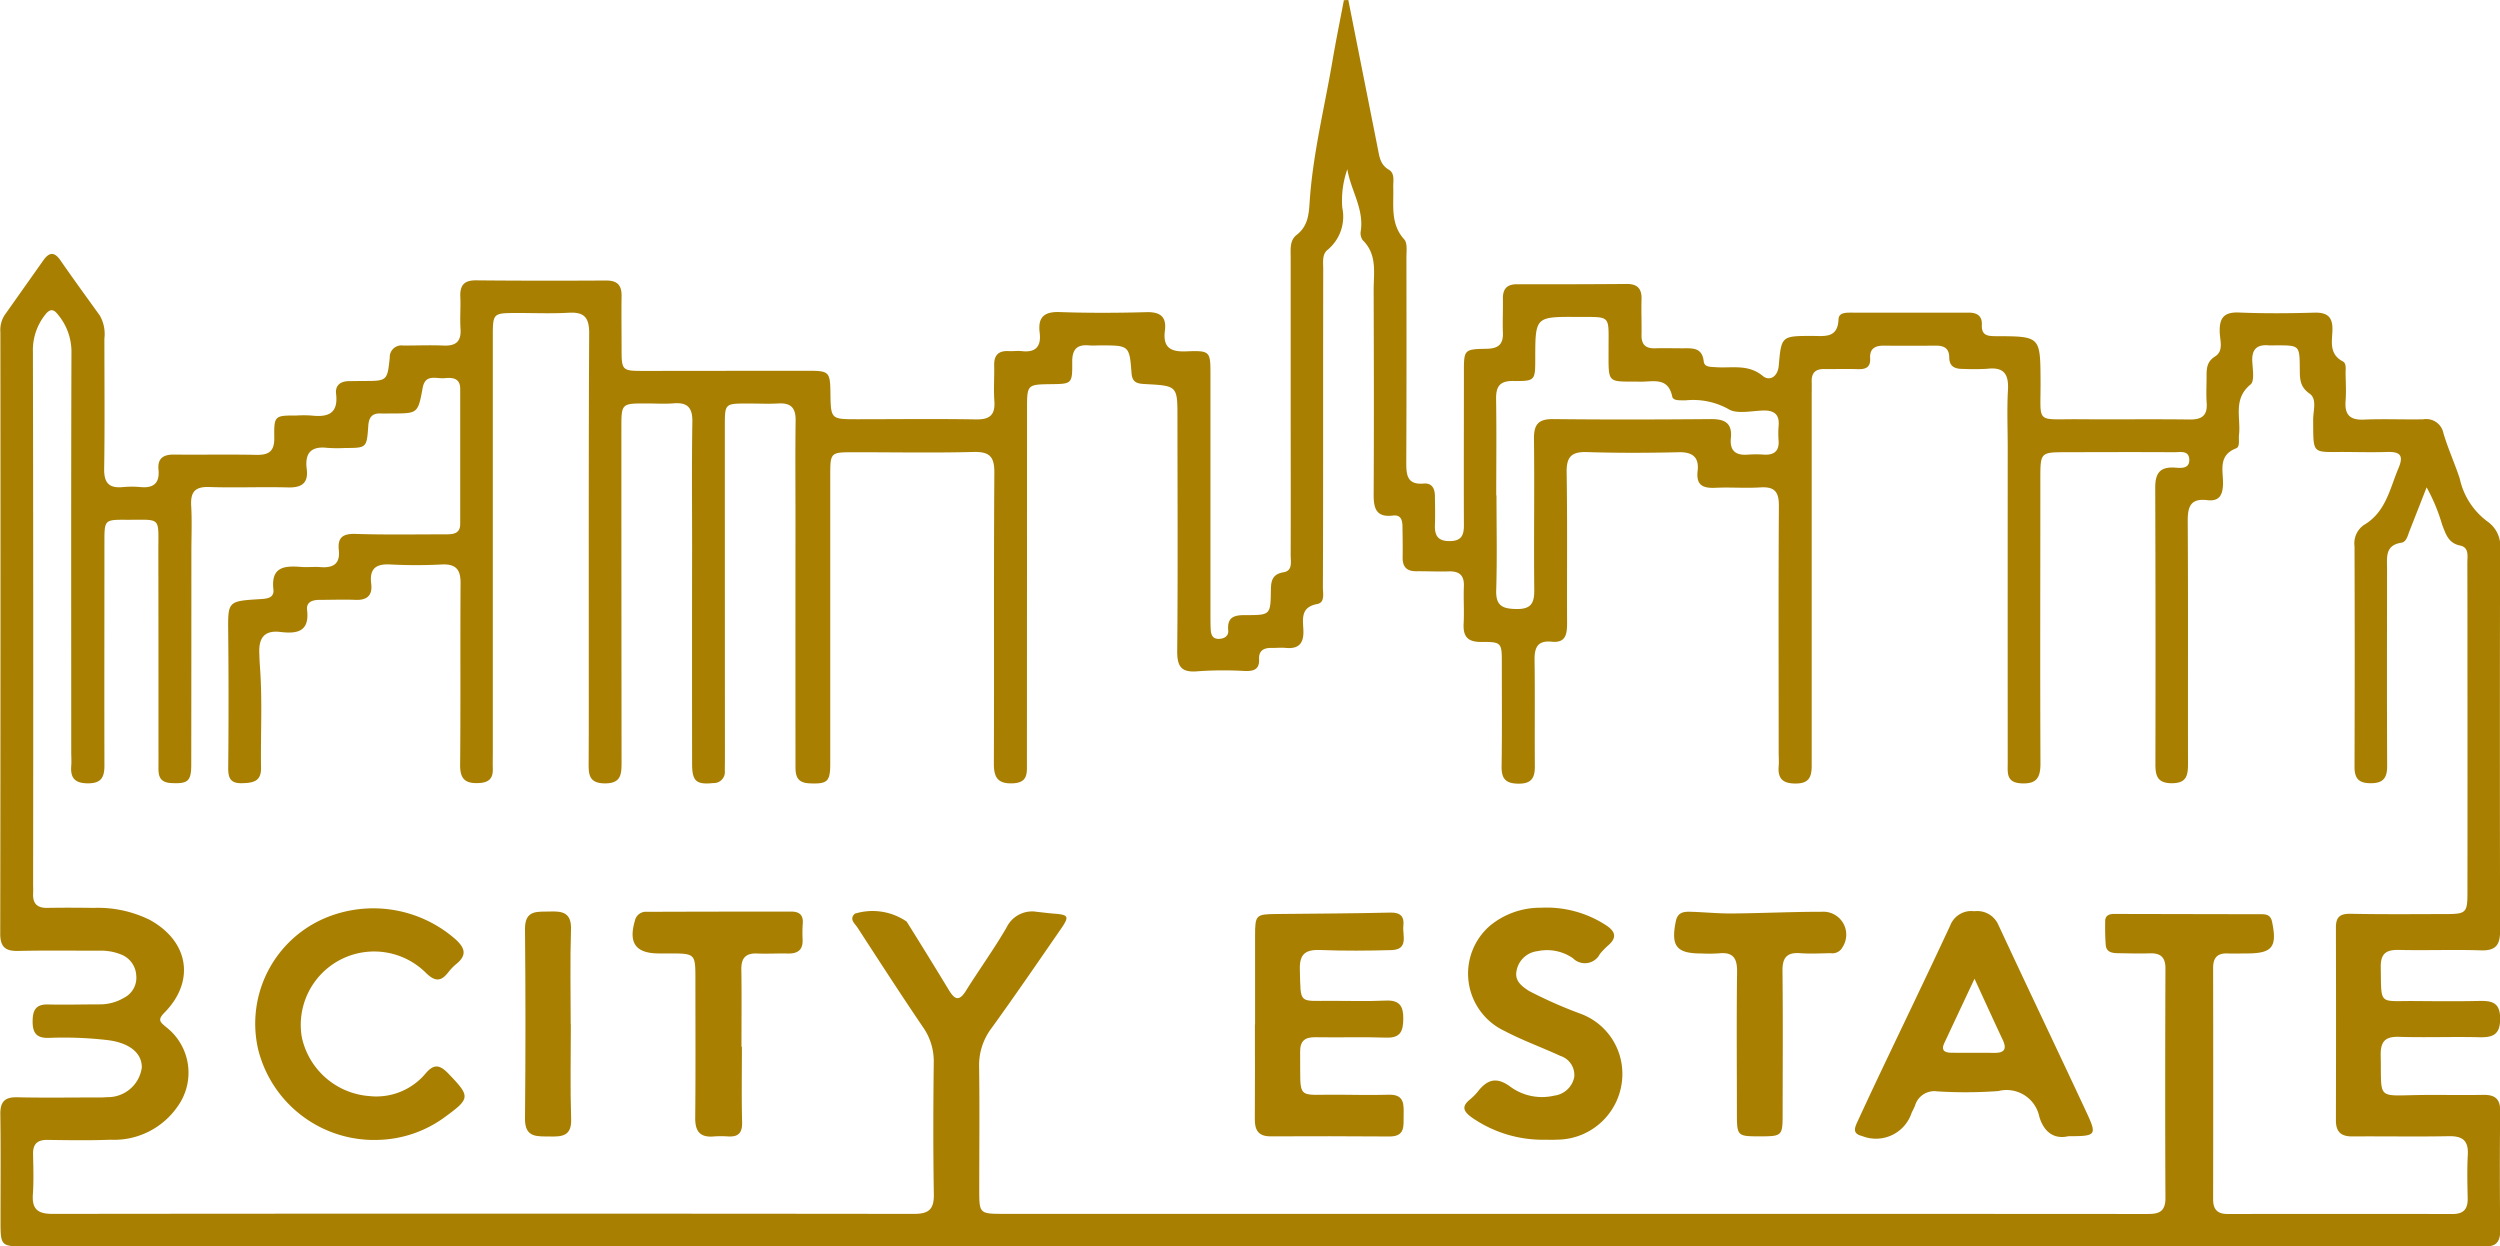 <svg height="72.829" viewBox="0 0 146.087 72.829" width="146.087" xmlns="http://www.w3.org/2000/svg"><g fill="#a87f00"><path d="m651.5 348.6q.857 4.318 1.715 8.636c.1.485.131.974.651 1.28.373.219.248.676.26 1.042.034 1.046-.18 2.121.642 3.031.2.222.127.72.128 1.092.006 3.977.009 7.954-.009 11.931 0 .736.04 1.328 1.02 1.244.481-.041.649.294.654.727.005.564.022 1.128 0 1.691-.019.6.153.942.841.945s.856-.315.853-.926c-.012-2.975 0-5.95 0-8.925 0-1.336 0-1.365 1.325-1.387.674-.011.982-.251.954-.941-.026-.657.011-1.315 0-1.972-.013-.584.231-.861.835-.859q3.194.01 6.388-.016c.651-.006.9.285.877.912-.022.688.014 1.378 0 2.067-.013.563.243.8.793.781.532-.016 1.064 0 1.6 0 .57 0 1.152-.068 1.242.768.037.344.411.313.693.335.934.071 1.895-.205 2.764.517.375.312.871.062.928-.615.147-1.728.167-1.728 1.957-1.728.715 0 1.491.149 1.534-.97.015-.4.43-.391.746-.392 2.286 0 4.572.006 6.858 0 .495 0 .794.191.771.708-.029.643.349.667.847.668 2.58.008 2.566.018 2.584 2.6s-.354 2.234 2.23 2.254c2.161.017 4.321-.013 6.482.015.718.009 1.05-.235.995-.979-.037-.5-.006-1-.006-1.5 0-.47-.007-.89.5-1.208s.286-.924.269-1.4c-.029-.818.217-1.2 1.119-1.165 1.469.062 2.944.049 4.414.008.771-.021 1.078.263 1.052 1.036-.022.658-.2 1.391.608 1.813.223.117.158.456.162.7.008.532.039 1.068 0 1.6-.065.8.237 1.139 1.069 1.1 1.157-.049 2.317.005 3.475-.017a1.023 1.023 0 0 1 1.173.813c.267.9.659 1.759.953 2.651a4.231 4.231 0 0 0 1.635 2.52 1.748 1.748 0 0 1 .724 1.631q-.026 11.132 0 22.265c0 .841-.25 1.182-1.126 1.153-1.6-.052-3.194.012-4.791-.025-.753-.017-1.071.22-1.057 1.017.04 2.254-.141 1.954 1.969 1.97 1.253.01 2.506.022 3.758-.005.747-.016 1.253.066 1.249 1.039 0 .924-.412 1.1-1.209 1.082-1.565-.039-3.132.026-4.7-.024-.836-.027-1.087.294-1.07 1.1.054 2.6-.276 2.334 2.3 2.3 1.221-.018 2.443.017 3.664-.009.7-.015 1.029.214 1.019.971-.03 2.317-.026 4.635 0 6.952.007.7-.284.974-.956.922-.249-.019-.5 0-.751 0l-142.8.013c-1.56 0-1.56 0-1.561-1.525 0-2.067.019-4.134-.011-6.2-.011-.728.256-1.009.987-.992 1.471.034 2.943.012 4.415.011.282 0 .565.008.845-.019a2 2 0 0 0 2.02-1.732c.009-.864-.744-1.442-1.984-1.6a22.246 22.246 0 0 0 -3.468-.131c-.7.018-.93-.29-.928-.959 0-.644.172-1.012.9-.994 1 .024 2-.005 3.006-.006a2.738 2.738 0 0 0 1.433-.384 1.31 1.31 0 0 0 .714-1.322 1.388 1.388 0 0 0 -.9-1.215 3.146 3.146 0 0 0 -1.287-.215c-1.566 0-3.132-.023-4.7.014-.75.018-1.06-.218-1.059-1.014q.025-17.568.009-35.136a1.625 1.625 0 0 1 .235-.988q1.139-1.61 2.277-3.22c.34-.482.647-.507 1 .009.748 1.081 1.523 2.143 2.292 3.211a2.164 2.164 0 0 1 .273 1.355c0 2.536.027 5.073-.013 7.609-.013.832.291 1.149 1.1 1.069a5.5 5.5 0 0 1 1.032 0c.762.069 1.118-.233 1.043-1.019-.062-.648.273-.888.9-.881 1.6.018 3.195-.017 4.791.017.733.016 1.088-.179 1.075-1-.021-1.3.025-1.3 1.3-1.3a7.158 7.158 0 0 1 .845 0c.956.11 1.608-.079 1.466-1.265-.059-.5.259-.739.752-.744.282 0 .564-.008.845-.009 1.38 0 1.4 0 1.539-1.359a.683.683 0 0 1 .788-.711c.783 0 1.567-.032 2.348 0 .714.032 1.049-.221 1-.971-.041-.624.016-1.253-.012-1.878-.03-.667.219-.968.921-.961 2.536.025 5.073.024 7.609.01.646 0 .9.275.893.9-.016 1 0 2 0 3.006 0 1.373 0 1.377 1.342 1.376 3.194 0 6.388-.009 9.583-.008 1.2 0 1.263.076 1.279 1.283.021 1.548.021 1.549 1.554 1.549 2.317 0 4.635-.03 6.952.01.827.014 1.133-.277 1.073-1.093-.05-.685.007-1.378-.01-2.066-.014-.6.256-.865.849-.832.25.014.5-.026.751 0 .836.1 1.158-.277 1.058-1.082-.109-.881.24-1.23 1.162-1.2 1.689.061 3.382.052 5.072.006.817-.022 1.189.268 1.084 1.082-.126.974.315 1.246 1.241 1.209 1.414-.056 1.421-.005 1.421 1.375q0 7 0 14c0 .282 0 .564.014.845.014.3.082.581.462.58.319 0 .594-.158.563-.493-.075-.83.407-.9 1.047-.895 1.412 0 1.425-.016 1.445-1.433.008-.546.06-.957.744-1.072.547-.091.412-.633.413-1.016.01-3.069 0-6.138 0-9.207q0-4.087 0-8.173c0-.469-.068-.99.347-1.314.743-.579.716-1.359.78-2.189.21-2.718.874-5.369 1.327-8.051.2-1.163.435-2.318.655-3.477zm-.053 9.88a5.5 5.5 0 0 0 -.3 2.252 2.519 2.519 0 0 1 -.832 2.446c-.364.271-.281.739-.281 1.143q-.006 4.556-.006 9.113c0 3.163 0 6.326-.013 9.489 0 .356.132.888-.334.974-.973.179-.837.872-.807 1.509.035.749-.23 1.131-1.024 1.055-.279-.027-.563.006-.845 0-.445-.007-.742.161-.719.649.029.616-.312.714-.831.7a21.709 21.709 0 0 0 -2.723.013c-.955.092-1.239-.226-1.23-1.187.044-4.54.016-9.081.014-13.622 0-1.865 0-1.87-1.863-1.97-.434-.024-.777-.049-.82-.641-.119-1.622-.143-1.621-1.814-1.619-.219 0-.44.018-.657 0-.72-.067-1 .226-.995.971.013 1.277-.026 1.277-1.225 1.293-1.414.018-1.416.018-1.416 1.48q0 10.334-.006 20.668c0 .571.066 1.134-.805 1.176s-1.13-.31-1.127-1.15c.024-5.668-.011-11.336.029-17 .007-.967-.3-1.235-1.238-1.211-2.316.058-4.634.015-6.952.015-1.395 0-1.4 0-1.4 1.408q0 8.408 0 16.817c0 1.044-.189 1.168-1.221 1.123-.859-.037-.809-.621-.81-1.188q-.006-7.093 0-14.186c0-1.942-.018-3.883.008-5.825.01-.721-.256-1.037-.991-1-.624.036-1.252 0-1.879.005-1.246 0-1.266.02-1.266 1.255q0 9.677.005 19.353c0 .282-.005.564-.007.845a.646.646 0 0 1 -.671.725c-.98.1-1.238-.093-1.24-1.1q-.008-6.388 0-12.777c0-2.411-.024-4.823.015-7.234.014-.824-.283-1.144-1.095-1.078-.529.043-1.064.006-1.6.006-1.45 0-1.453 0-1.453 1.455q0 9.771.011 19.541c0 .7-.045 1.211-.979 1.206-.953-.005-.949-.559-.944-1.233.014-2.255.006-4.509.007-6.764 0-6.107-.009-12.213.024-18.32 0-.9-.287-1.236-1.188-1.185-1.03.059-2.066.012-3.1.016-1.329.005-1.343.016-1.343 1.385q0 12.119 0 24.238c0 .344-.011.689 0 1.033.011.542-.233.776-.788.809-.785.046-1.13-.2-1.122-1.055.034-3.538 0-7.077.026-10.616.006-.81-.276-1.135-1.095-1.1a29.22 29.22 0 0 1 -3.005 0c-.853-.048-1.232.246-1.123 1.12.084.676-.227.977-.919.948s-1.378 0-2.066 0c-.415 0-.821.094-.761.6.153 1.29-.626 1.388-1.565 1.275-.924-.111-1.254.346-1.229 1.19.008.281.018.563.039.844.148 1.97.033 3.943.064 5.915.013.8-.486.874-1.118.889-.7.016-.809-.334-.8-.938q.038-3.9 0-7.8c-.02-1.9-.047-1.9 1.841-2.017.394-.023.854-.047.8-.559-.155-1.346.656-1.4 1.625-1.323.374.029.753-.02 1.127.01.733.058 1.158-.183 1.07-.994-.08-.737.235-.97.98-.946 1.752.057 3.507.023 5.26.025.428 0 .854-.024.854-.609q0-3.946 0-7.891c0-.651-.473-.668-.921-.626-.473.044-1.119-.27-1.272.562-.276 1.5-.286 1.5-1.791 1.5-.219 0-.439.012-.657 0-.52-.021-.7.236-.733.739-.086 1.276-.105 1.275-1.345 1.279a8.552 8.552 0 0 1 -1.033-.006c-.953-.114-1.338.29-1.217 1.232.105.824-.289 1.1-1.092 1.079-1.533-.042-3.07.029-4.6-.024-.844-.03-1.106.294-1.06 1.1.053.905.011 1.816.011 2.724q0 6.2-.007 12.4c0 .98-.208 1.123-1.17 1.075-.819-.041-.744-.6-.745-1.133 0-4.134 0-8.267-.008-12.4 0-2.081.2-1.842-1.869-1.852-1.278-.006-1.281 0-1.282 1.311 0 4.353-.011 8.706 0 13.059 0 .695-.2 1.032-.963 1.031-.74 0-1.033-.293-.976-1.01.022-.28 0-.563 0-.845 0-7.8-.013-15.6.013-23.393a3.385 3.385 0 0 0 -.79-2.142c-.245-.324-.46-.356-.735-.005a3.31 3.31 0 0 0 -.728 2.162q.032 15.548.012 31.1c0 .188.011.376 0 .564-.031.591.232.859.834.847.908-.018 1.816-.011 2.724 0a6.833 6.833 0 0 1 3.271.708c2.277 1.257 2.653 3.586.837 5.422-.421.426-.229.553.107.836a3.372 3.372 0 0 1 .683 4.62 4.512 4.512 0 0 1 -3.949 1.962c-1.22.048-2.442.027-3.664.01-.6-.008-.859.241-.846.838.017.783.042 1.569-.011 2.348-.06.867.294 1.138 1.144 1.137q25.176-.027 50.351 0c.844 0 1.167-.26 1.153-1.131-.043-2.567-.036-5.136-.005-7.7a3.477 3.477 0 0 0 -.642-2.1c-1.3-1.915-2.557-3.864-3.819-5.806-.153-.235-.5-.484-.148-.806a3.52 3.52 0 0 1 3.026.463q1.246 1.99 2.466 4c.322.532.586.7.99.055.779-1.248 1.647-2.443 2.384-3.715a1.656 1.656 0 0 1 1.777-.909c.312.031.622.075.934.1.928.068.978.152.443.926-1.335 1.931-2.661 3.87-4.037 5.772a3.583 3.583 0 0 0 -.724 2.262c.033 2.38.008 4.76.008 7.14 0 1.443 0 1.447 1.453 1.447h42.652q11.978 0 23.956.008c.657 0 1.259.039 1.254-.926-.022-4.478-.016-8.956 0-13.434 0-.656-.3-.892-.919-.871s-1.252 0-1.878-.008c-.329-.006-.658-.067-.691-.475-.038-.466-.04-.936-.033-1.4 0-.313.217-.42.508-.419q4.321.01 8.643.017c.3 0 .522.071.6.442.308 1.47.018 1.849-1.471 1.85-.376 0-.752.015-1.127 0-.6-.024-.847.253-.846.845q.011 6.764 0 13.528c0 .59.255.853.848.852q6.576-.009 13.152 0c.655 0 .888-.307.875-.923-.018-.845-.039-1.693.007-2.536.045-.825-.3-1.1-1.1-1.088-1.878.036-3.758 0-5.636.014-.669.006-.973-.262-.971-.943q.014-5.637 0-11.274c0-.611.245-.8.853-.793 1.847.036 3.695.021 5.543.016 1.219 0 1.289-.069 1.29-1.266q.006-6.576 0-13.152c0-2.036 0-4.071-.006-6.107 0-.387.119-.9-.431-1.012-.69-.142-.831-.688-1.039-1.207a10.479 10.479 0 0 0 -.909-2.192c-.368.941-.686 1.755-1.006 2.567-.1.262-.179.625-.464.668-.96.146-.843.842-.843 1.5 0 3.852-.012 7.7.007 11.556 0 .722-.256 1.009-.991 1-.708-.008-.918-.318-.916-.977q.022-6.435 0-12.871a1.306 1.306 0 0 1 .536-1.234c1.3-.758 1.525-2.13 2.042-3.35.324-.765.034-.946-.676-.925-.813.025-1.628.007-2.443 0-1.97-.008-1.86.2-1.876-1.889 0-.52.24-1.209-.208-1.52-.594-.412-.568-.908-.573-1.466-.012-1.354-.012-1.354-1.358-1.356-.157 0-.314.012-.47 0-.675-.055-.982.23-.949.927.022.465.144 1.163-.1 1.361-1.041.845-.56 1.944-.675 2.94-.032.277.071.7-.171.791-1.07.416-.749 1.31-.763 2.068-.012.651-.211 1.046-.921.959-.945-.115-1.147.348-1.142 1.206.03 4.728.007 9.457.017 14.186 0 .669-.065 1.147-.937 1.151-.85 0-.969-.428-.968-1.121q.017-8.079-.01-16.159c0-.844.284-1.22 1.145-1.163.35.023.86.089.845-.468s-.528-.431-.874-.432c-2.1-.012-4.2-.006-6.294 0-1.533 0-1.533 0-1.536 1.565v.94c0 5.23-.017 10.459.007 15.689 0 .833-.231 1.2-1.12 1.156s-.793-.625-.793-1.187q-.005-9.207 0-18.414c0-1.127-.05-2.258.014-3.381.053-.924-.231-1.359-1.21-1.244a13.588 13.588 0 0 1 -1.408.007c-.464.006-.81-.124-.813-.669s-.314-.694-.792-.69c-1 .008-2 .011-3.006 0-.521-.006-.859.154-.825.744.029.5-.238.646-.7.63-.657-.022-1.315 0-1.973-.007-.508-.009-.757.215-.742.73.008.281 0 .564 0 .845q0 10.8 0 21.608c0 .686-.182 1.042-.952 1.037-.736 0-1.037-.288-.977-1.008.023-.28 0-.563 0-.845 0-4.791-.018-9.583.012-14.374.005-.821-.255-1.13-1.08-1.077-.873.056-1.754-.019-2.629.023-.731.035-1.137-.148-1.039-.986.092-.791-.287-1.111-1.106-1.092-1.784.042-3.571.049-5.354-.008-.895-.029-1.208.262-1.194 1.173.046 2.943.013 5.887.025 8.831 0 .633-.076 1.159-.894 1.076s-1.016.327-1.006 1.064c.029 2.067 0 4.134.017 6.2.007.686-.189 1.038-.959 1.032-.734-.006-.994-.281-.984-1 .03-2 .014-4.008.013-6.013 0-1.234 0-1.276-1.225-1.269-.8 0-1.045-.343-1.006-1.083.038-.718-.015-1.441.014-2.16.027-.654-.261-.9-.9-.88s-1.252-.014-1.879-.008c-.546.005-.805-.242-.8-.795.01-.595 0-1.19-.009-1.785 0-.376-.07-.734-.556-.674-.99.121-1.133-.427-1.128-1.244.021-3.977.012-7.954 0-11.931 0-1.013.22-2.08-.642-2.92a.709.709 0 0 1 -.111-.536c.193-1.323-.601-2.404-.786-3.616zm8.7 19.07h.012c0 1.846.041 3.694-.017 5.538-.029.917.37 1.084 1.175 1.1.856.013 1.057-.33 1.049-1.116-.031-2.941.018-5.883-.017-8.824-.01-.845.254-1.168 1.124-1.158 3.066.034 6.133.026 9.2 0 .813-.008 1.272.219 1.182 1.11-.076.742.286 1.026 1 .966a6.79 6.79 0 0 1 .938 0c.582.031.891-.2.851-.814a5.333 5.333 0 0 1 0-.844c.067-.7-.259-.944-.937-.918s-1.545.222-2.021-.1a4.262 4.262 0 0 0 -2.493-.494c-.278-.014-.708.044-.764-.222-.241-1.154-1.113-.862-1.844-.871-1.995-.024-1.874.182-1.877-1.883s.187-1.886-1.844-1.9c-2.436-.013-2.436-.009-2.44 2.415 0 1.3 0 1.344-1.278 1.327-.805-.01-1.023.328-1.01 1.07.03 1.862.008 3.74.008 5.618z" transform="translate(-572.712 -348.6)"/><path d="m1162.035 645.121c-.818.192-1.425-.219-1.7-1.138a1.954 1.954 0 0 0 -2.4-1.5 26.26 26.26 0 0 1 -3.564.018 1.176 1.176 0 0 0 -1.3.832c-.054.146-.134.282-.2.423a2.19 2.19 0 0 1 -2.9 1.352c-.525-.125-.452-.425-.293-.771q.608-1.321 1.23-2.636c1.409-2.966 2.838-5.924 4.223-8.9a1.315 1.315 0 0 1 1.4-.826 1.349 1.349 0 0 1 1.418.813c1.7 3.659 3.446 7.3 5.15 10.956.615 1.324.556 1.377-1.064 1.377zm-5.488-9.2c-.66 1.406-1.215 2.583-1.766 3.763-.211.451.056.557.428.56.841.007 1.683 0 2.525.007.592 0 .7-.253.461-.764-.518-1.099-1.019-2.202-1.648-3.569z" transform="translate(-1041.167 -578.727)"/><path d="m962.953 638.936c0-1.721 0-3.441 0-5.162 0-1.241.042-1.277 1.249-1.29 2.221-.025 4.442-.03 6.662-.083.6-.014.814.246.754.775-.063.549.335 1.389-.706 1.417-1.375.037-2.754.05-4.129-.005-.868-.035-1.242.209-1.214 1.148.061 2.045-.1 1.817 1.833 1.822 1.064 0 2.129.033 3.191-.015.8-.036 1.03.323 1.021 1.065-.009.7-.148 1.127-.988 1.1-1.375-.048-2.753 0-4.129-.024-.622-.011-.92.2-.911.86.038 2.954-.315 2.458 2.379 2.5.938.014 1.878.024 2.816 0 .922-.022.859.6.852 1.212s.1 1.236-.836 1.228c-2.315-.019-4.63-.017-6.945-.008-.7 0-.919-.357-.914-1 .016-1.846.005-3.691.005-5.537z" transform="translate(-889.613 -579.074)"/><path d="m659.4 644.6a6.98 6.98 0 0 1 -7.1-5.266 6.7 6.7 0 0 1 3.923-7.7 7.277 7.277 0 0 1 7.63 1.27c.516.485.644.883.073 1.378a3.1 3.1 0 0 0 -.467.459c-.443.594-.79.676-1.391.072a4.288 4.288 0 0 0 -7.223 3.781 4.369 4.369 0 0 0 3.96 3.45 3.745 3.745 0 0 0 3.271-1.319c.5-.588.839-.512 1.343.012 1.273 1.326 1.288 1.436-.193 2.517a6.861 6.861 0 0 1 -3.826 1.346z" transform="translate(-637.21 -577.994)"/><path d="m1032.828 644.442a7.258 7.258 0 0 1 -4.317-1.324c-.471-.351-.56-.624-.092-1.014a3.127 3.127 0 0 0 .465-.463c.535-.684 1.062-.91 1.884-.318a3.125 3.125 0 0 0 2.59.543 1.363 1.363 0 0 0 1.171-1.08 1.172 1.172 0 0 0 -.813-1.243c-1.077-.5-2.2-.9-3.25-1.453a3.7 3.7 0 0 1 -.831-6.179 4.629 4.629 0 0 1 2.957-1.026 6.361 6.361 0 0 1 3.826 1.044c.494.335.62.68.135 1.122a4.363 4.363 0 0 0 -.524.536.982.982 0 0 1 -1.575.249 2.658 2.658 0 0 0 -2.067-.414 1.407 1.407 0 0 0 -1.226 1.135c-.13.6.292.908.724 1.191a25.976 25.976 0 0 0 3 1.327 3.733 3.733 0 0 1 2.441 3.174 3.837 3.837 0 0 1 -3.839 4.189c-.219.02-.44.004-.659.004z" transform="translate(-942.539 -577.842)"/><path d="m775.829 640.007c0 1.469-.025 2.939.012 4.407.016.617-.208.867-.808.834a5.924 5.924 0 0 0 -.844 0c-.823.073-1.1-.316-1.088-1.109.027-2.689.011-5.378.011-8.067 0-1.517 0-1.517-1.561-1.518h-.563c-1.371 0-1.8-.611-1.406-1.932a.652.652 0 0 1 .7-.5q4.221-.015 8.442-.013c.458 0 .7.2.662.69a7.812 7.812 0 0 0 -.01.938c.029.614-.286.835-.861.822-.594-.014-1.189.024-1.782 0-.689-.033-.949.269-.937.947.026 1.5.008 3 .008 4.5z" transform="translate(-732.476 -578.84)"/><path d="m1098.364 645.263c-1.345 0-1.361-.01-1.363-1.355 0-2.753-.026-5.506.011-8.258.011-.813-.246-1.17-1.074-1.079a9.406 9.406 0 0 1 -1.032.006c-1.446 0-1.773-.442-1.471-1.894.106-.508.454-.553.838-.543.812.021 1.623.106 2.435.1 1.75-.014 3.5-.1 5.25-.1a1.339 1.339 0 0 1 1.221 2.059.668.668 0 0 1 -.7.361c-.594.01-1.191.044-1.782 0-.778-.056-1.04.262-1.032 1.033.031 2.784.012 5.568.009 8.352-.001 1.289-.031 1.316-1.31 1.318z" transform="translate(-995.506 -578.861)"/><path d="m738.652 638.631c0 1.846-.043 3.694.018 5.539.033 1-.53 1.033-1.251 1.019s-1.457.095-1.446-1.043q.054-5.539 0-11.079c-.009-1.149.742-1 1.463-1.025.752-.029 1.257.083 1.226 1.051-.06 1.844-.018 3.693-.018 5.539z" transform="translate(-705.295 -578.778)"/></g></svg>